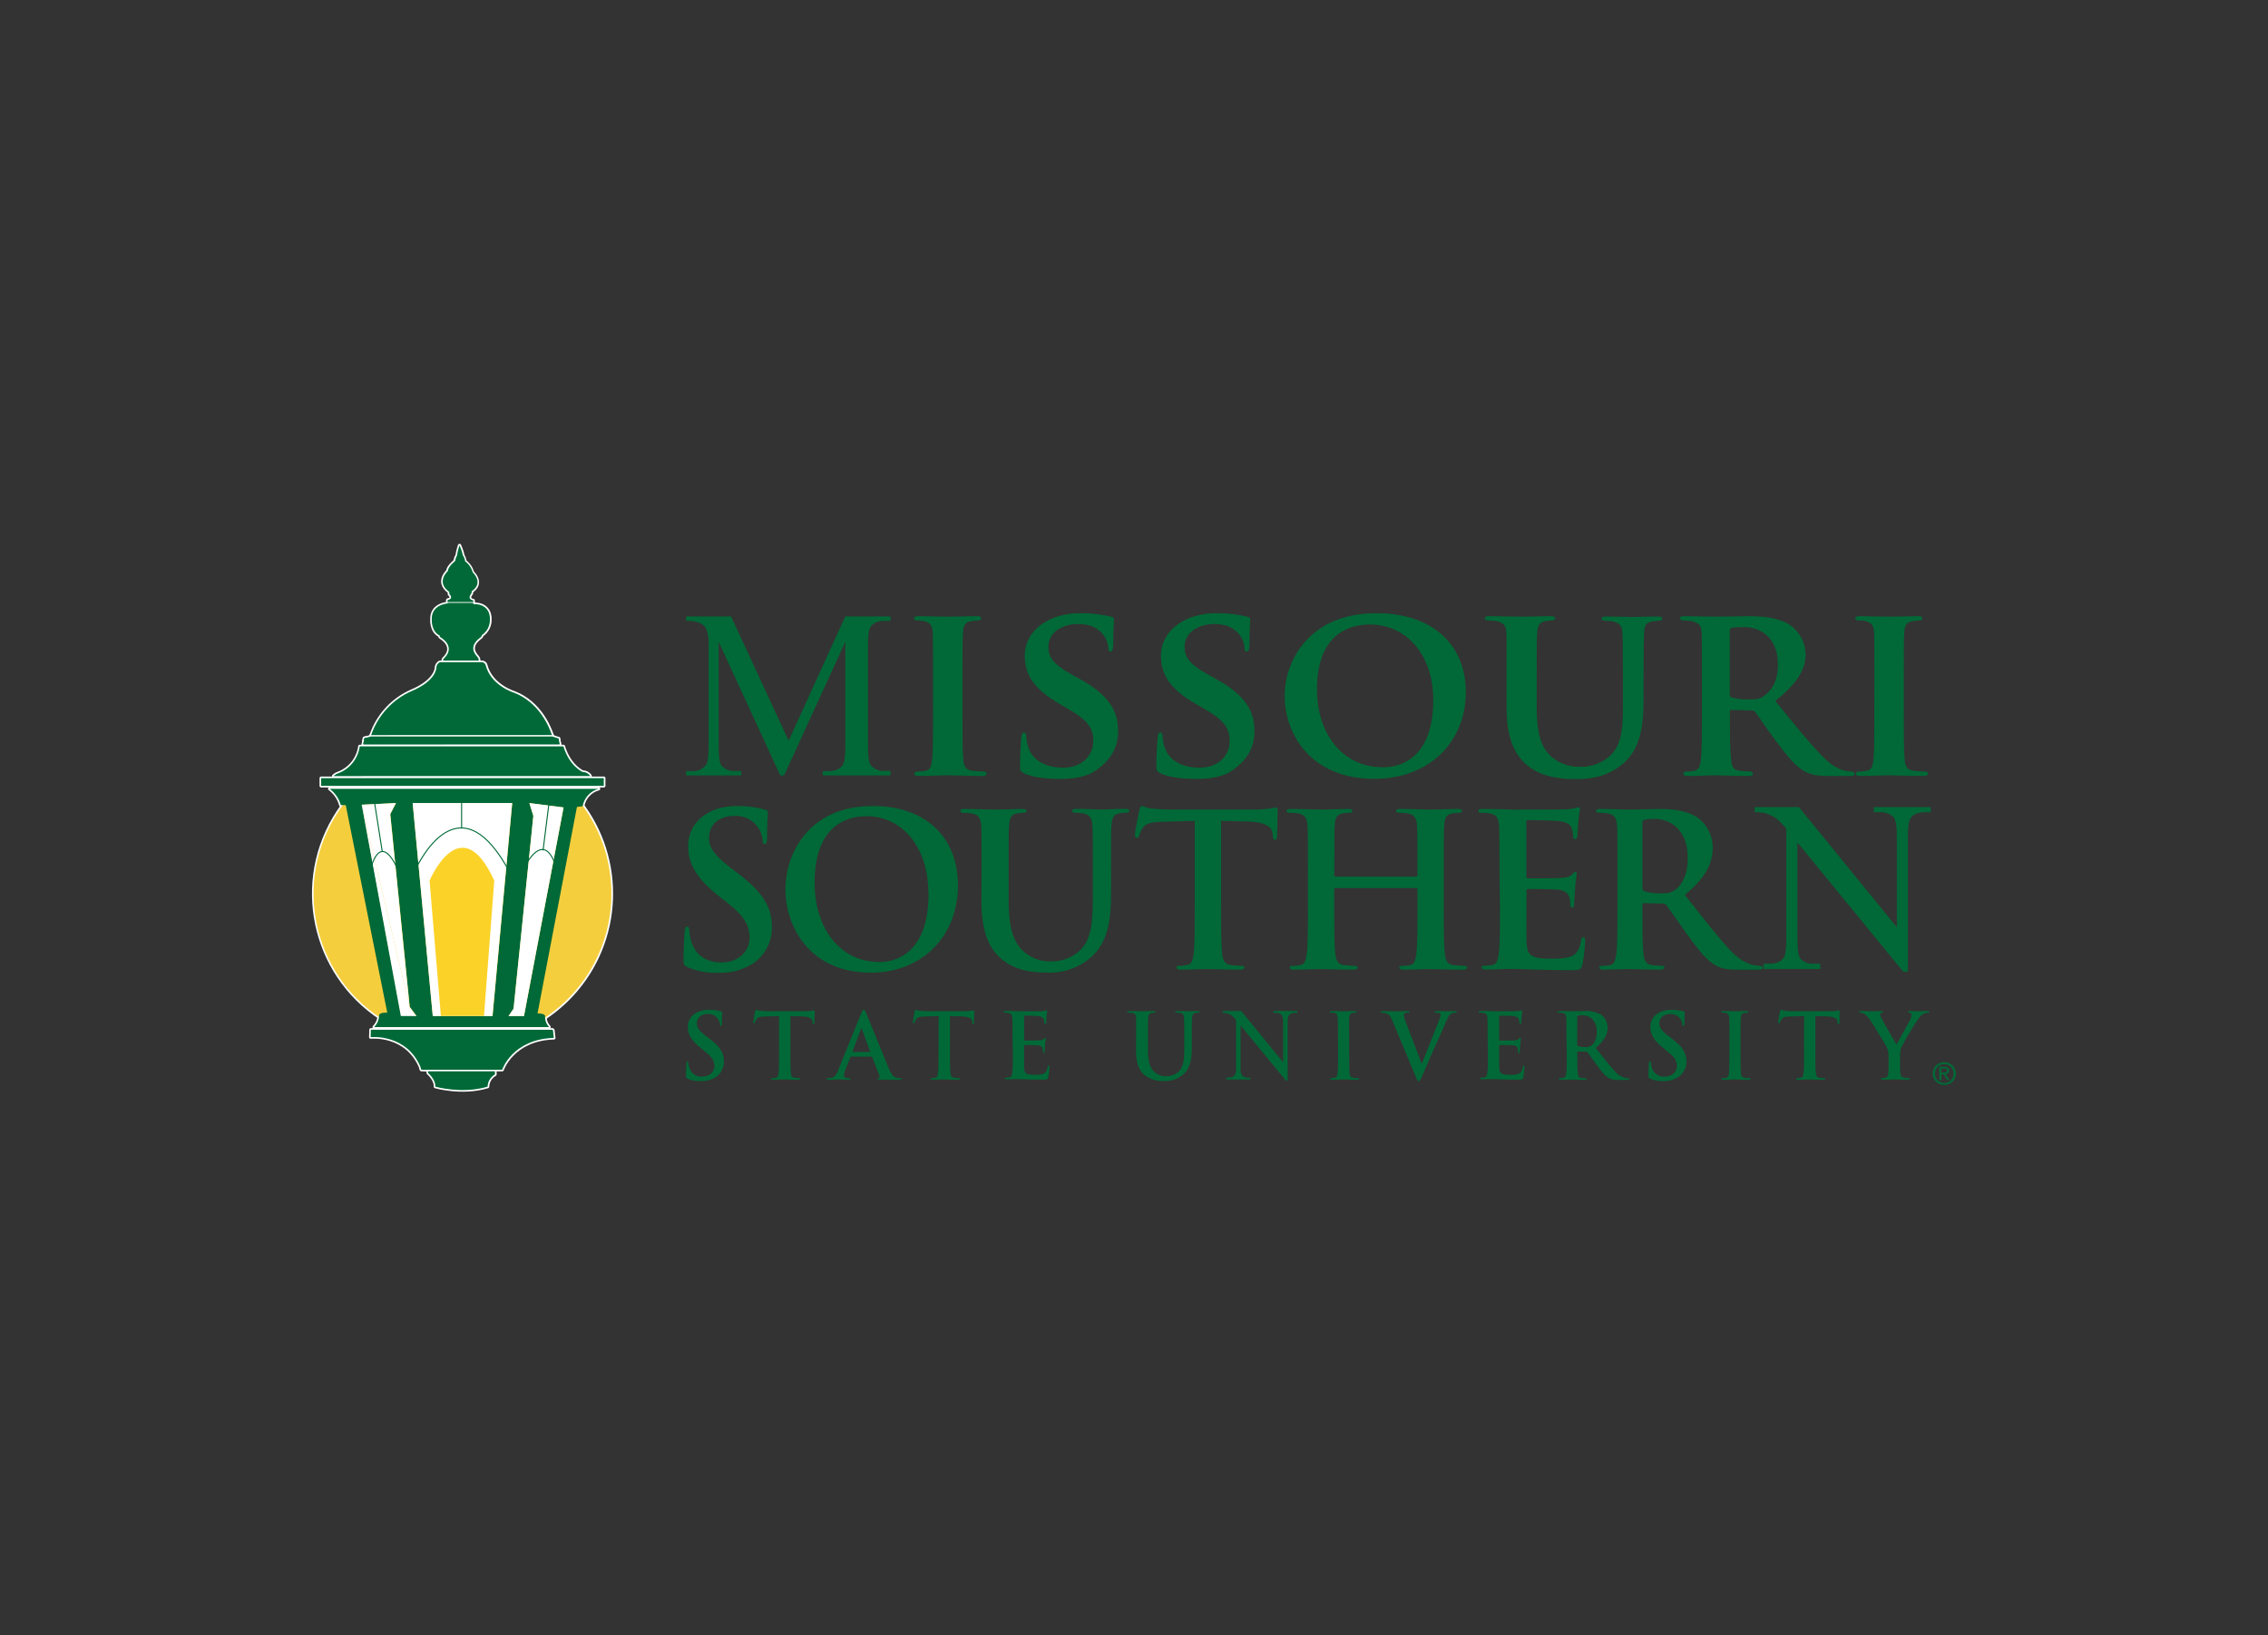 <?xml version="1.0" encoding="utf-8"?>
<!-- Generator: Adobe Illustrator 26.5.0, SVG Export Plug-In . SVG Version: 6.00 Build 0)  -->
<svg version="1.0" id="Layer_1" xmlns="http://www.w3.org/2000/svg" xmlns:xlink="http://www.w3.org/1999/xlink" x="0px" y="0px"
	 viewBox="0 0 663.25 478.2" style="enable-background:new 0 0 663.25 478.2;" xml:space="preserve">
<rect x="0" y="0" width="663.25" height="478.2" fill="#333333" stroke="none"/>
<style type="text/css">
	.st0{clip-path:url(#SVGID_00000070835824556362995160000000053587992082802826_);}
	.st1{fill:#006937;}
	.st2{fill:none;stroke:#006937;stroke-width:0.22;stroke-miterlimit:10;}
	.st3{fill:#FFFFFF;}
	.st4{fill:none;stroke:#FFFFFF;stroke-width:0.95;stroke-linejoin:round;}
	.st5{fill-rule:evenodd;clip-rule:evenodd;fill:#006937;}
	.st6{fill:none;}
	.st7{fill:#F5CE3E;}
	.st8{fill:none;stroke:#006937;stroke-width:0.3;stroke-miterlimit:10;}
	.st9{fill:#FBD227;}
</style>
<g>
	<defs>
		<rect id="SVGID_1_" x="88.81" y="156.57" width="483.19" height="166.32"/>
	</defs>
	<clipPath id="SVGID_00000138565714477299497530000011357064401895382676_">
		<use xlink:href="#SVGID_1_"  style="overflow:visible;"/>
	</clipPath>
	<g style="clip-path:url(#SVGID_00000138565714477299497530000011357064401895382676_);">
		<path class="st1" d="M201.07,282.79c-1-0.44-1.18-0.75-1.18-2.11c0-3.42,0.25-7.15,0.32-8.15s0.24-1.61,0.73-1.61
			c0.49,0,0.62,0.55,0.62,1.05c0.06,1.07,0.24,2.14,0.55,3.17c1.36,4.6,5,6.28,8.84,6.28c5.55,0,8.26-3.79,8.26-7.08
			c0-3.05-0.92-5.91-6-9.95l-2.84-2.24c-6.8-5.34-9.14-9.7-9.14-14.73c0-6.84,5.68-11.75,14.26-11.75c2.77-0.04,5.54,0.32,8.21,1.06
			c0.56,0.12,0.87,0.31,0.87,0.74c0,0.81-0.25,2.61-0.25,7.46c0,1.37-0.18,1.86-0.68,1.86s-0.62-0.37-0.62-1.11
			c-0.11-1.5-0.67-2.93-1.6-4.11c-1.6-2.06-4.13-3.19-6.73-3c-4.57,0-7.35,2.67-7.35,6.4c0,2.86,1.42,5,6.54,8.95l1.74,1.31
			c7.46,5.66,10.12,9.94,10.12,15.85c0.08,4.37-2.12,8.47-5.8,10.82c-2.96,1.78-6.37,2.66-9.82,2.54c-3.08,0.12-6.15-0.43-9-1.61"/>
		<path class="st1" d="M229.7,260.04c0-10.64,7-24.37,25.5-24.37c15.37,0,24.94,9,24.94,23.25s-9.88,25.48-25.56,25.48
			C236.86,284.4,229.7,271.04,229.7,260.04 M271.5,261.22c0-13.93-8-22.57-18.09-22.57c-7.1,0-15.19,4-15.19,19.46
			c0,12.93,7.1,23.18,19,23.18c4.32,0,14.33-2.11,14.33-20.07"/>
		<path class="st1" d="M287.05,254.57c0-9.45,0-11.19-0.13-13.18s-0.61-3.11-2.65-3.54c-0.8-0.14-1.61-0.21-2.42-0.19
			c-0.67,0-1-0.12-1-0.56s0.43-0.56,1.36-0.56c3.27,0,7.16,0.19,9,0.19c1.48,0,5.37-0.19,7.59-0.19c0.93,0,1.36,0.12,1.36,0.56
			s-0.37,0.56-1,0.56c-0.6,0-1.2,0.07-1.79,0.19c-1.66,0.3-2.16,1.36-2.28,3.54c-0.13,2-0.13,3.73-0.13,13.18v8.7
			c0,9,1.8,12.8,4.82,15.29c2.17,1.77,4.92,2.68,7.72,2.55c3.17,0.04,6.22-1.18,8.5-3.38c3.39-3.41,3.58-9,3.58-15.41v-7.77
			c0-9.45,0-11.19-0.12-13.18s-0.62-3.11-2.66-3.54c-0.73-0.14-1.48-0.2-2.22-0.19c-0.68,0-1.05-0.12-1.05-0.56s0.43-0.56,1.29-0.56
			c3.15,0,7,0.19,7.1,0.19c0.75,0,4.63-0.19,7-0.19c0.87,0,1.3,0.12,1.3,0.56s-0.37,0.56-1.11,0.56c-0.6,0-1.2,0.07-1.79,0.19
			c-1.66,0.3-2.16,1.36-2.29,3.54c-0.12,2-0.12,3.73-0.12,13.18v6.65c0,6.89-0.68,14.23-5.86,18.71c-3.55,3.08-8.15,4.68-12.85,4.47
			c-3.27,0-9.2-0.19-13.7-4.29c-3.15-2.85-5.49-7.46-5.49-16.47L287.05,254.57z"/>
		<path class="st1" d="M349.4,240.02l-9.2,0.25c-3.58,0.12-5.06,0.43-6,1.8c-0.47,0.66-0.83,1.4-1.06,2.18
			c-0.12,0.5-0.3,0.74-0.68,0.74s-0.55-0.31-0.55-1c0-1,1.18-6.65,1.3-7.15c0.18-0.81,0.37-1.18,0.74-1.18
			c0.86,0.33,1.74,0.58,2.65,0.75c1.79,0.18,4.14,0.3,6.18,0.3h24.44c1.43,0,2.85-0.1,4.26-0.3c0.55-0.14,1.11-0.24,1.67-0.31
			c0.43,0,0.5,0.37,0.5,1.3c0,1.3-0.19,5.59-0.19,7.21c-0.06,0.62-0.19,1-0.56,1s-0.61-0.32-0.68-1.25l-0.05-0.68
			c-0.13-1.62-1.8-3.36-7.29-3.48l-7.78-0.19v25.48c0,5.72,0,10.64,0.3,13.31c0.19,1.74,0.57,3.11,2.42,3.36
			c1.04,0.15,2.09,0.23,3.14,0.24c0.68,0,1,0.19,1,0.5s-0.49,0.63-1.17,0.63c-4.08,0-8-0.19-9.69-0.19c-1.43,0-5.32,0.19-7.79,0.19
			c-0.8,0-1.23-0.19-1.23-0.63s0.25-0.5,1-0.5c0.75,0.01,1.49-0.08,2.22-0.24c1.23-0.25,1.61-1.62,1.79-3.42
			c0.31-2.61,0.31-7.53,0.31-13.25L349.4,240.02z"/>
		<path class="st1" d="M414.13,256.31c0.22,0,0.39-0.18,0.38-0.4c0-0.01,0-0.03,0-0.04v-1.3c0-9.45,0-11.19-0.13-13.19
			s-0.62-3.1-2.66-3.53c-0.79-0.14-1.6-0.21-2.4-0.19c-0.68,0-1.06-0.12-1.06-0.56s0.44-0.56,1.3-0.56c3.34,0,7.22,0.18,8.89,0.18
			c1.48,0,5.37-0.18,7.78-0.18c0.87,0,1.3,0.12,1.3,0.56s-0.37,0.56-1.11,0.56c-0.6,0.01-1.2,0.07-1.79,0.19
			c-1.67,0.3-2.17,1.36-2.29,3.53c-0.13,2-0.13,3.74-0.13,13.19v10.93c0,5.73,0,10.64,0.31,13.31c0.19,1.74,0.56,3.11,2.41,3.36
			c1.04,0.14,2.1,0.22,3.15,0.24c0.69,0,1,0.19,1,0.5s-0.49,0.63-1.23,0.63c-4,0-7.91-0.19-9.63-0.19c-1.43,0-5.31,0.19-7.72,0.19
			c-0.87,0-1.3-0.19-1.3-0.63s0.25-0.5,1-0.5c0.75,0,1.5-0.08,2.23-0.24c1.23-0.25,1.54-1.62,1.78-3.42
			c0.32-2.61,0.32-7.52,0.32-13.25v-5.46c0.01-0.2-0.16-0.37-0.36-0.38c-0.01,0-0.01,0-0.02,0h-23.6c-0.19,0-0.37,0.07-0.37,0.38
			v5.46c0,5.73,0,10.64,0.31,13.31c0.18,1.74,0.55,3.11,2.4,3.36c1.04,0.14,2.1,0.22,3.15,0.24c0.68,0,1,0.19,1,0.5
			s-0.49,0.63-1.24,0.63c-4,0-7.9-0.19-9.63-0.19c-1.42,0-5.3,0.19-7.78,0.19c-0.8,0-1.23-0.19-1.23-0.63s0.25-0.5,1-0.5
			c0.75,0,1.49-0.08,2.22-0.24c1.23-0.25,1.54-1.62,1.79-3.42c0.31-2.61,0.31-7.52,0.31-13.25v-10.93c0-9.45,0-11.19-0.12-13.19
			s-0.62-3.1-2.66-3.53c-0.79-0.14-1.6-0.21-2.41-0.19c-0.68,0-1.05-0.12-1.05-0.56s0.43-0.56,1.3-0.56c3.34,0,7.22,0.18,8.89,0.18
			c1.48,0,5.37-0.18,7.78-0.18c0.87,0,1.3,0.12,1.3,0.56s-0.37,0.56-1.11,0.56c-0.6,0.01-1.21,0.07-1.8,0.19
			c-1.66,0.3-2.16,1.36-2.28,3.53c-0.12,2-0.12,3.74-0.12,13.19v1.3c0,0.31,0.18,0.44,0.37,0.44H414.13z"/>
		<path class="st1" d="M438.51,254.57c0-9.45,0-11.19-0.13-13.18s-0.61-3.11-2.65-3.54c-0.8-0.14-1.6-0.21-2.41-0.19
			c-0.68,0-1-0.12-1-0.56s0.43-0.56,1.35-0.56c1.67,0,3.46,0.06,5,0.06s3,0.13,3.89,0.13c2,0,14.26,0,15.43-0.07
			c0.89-0.07,1.78-0.19,2.66-0.37c0.33-0.11,0.66-0.19,1-0.25c0.31,0,0.38,0.25,0.38,0.56c-0.23,1.32-0.4,2.66-0.5,4
			c-0.06,0.63-0.18,3.36-0.3,4.11c-0.07,0.31-0.19,0.68-0.62,0.68s-0.56-0.31-0.56-0.87c0.01-0.76-0.12-1.52-0.37-2.24
			c-0.43-1.12-1.05-1.86-4.14-2.24c-1.05-0.12-7.53-0.25-8.76-0.25c-0.31,0-0.43,0.19-0.43,0.63v15.72c0,0.44,0.06,0.68,0.43,0.68
			c1.36,0,8.46,0,9.88-0.12s2.41-0.31,3-0.93s0.68-0.81,1-0.81s0.43,0.13,0.43,0.5s-0.25,1.36-0.5,4.54
			c-0.05,1.24-0.24,3.73-0.24,4.16s0,1.18-0.56,1.18c-0.27,0.04-0.51-0.15-0.55-0.42c-0.01-0.05-0.01-0.09,0-0.14
			c-0.03-0.75-0.11-1.5-0.24-2.24c-0.32-1.24-1.18-2.17-3.47-2.42c-1.17-0.12-7.28-0.19-8.76-0.19c-0.31,0-0.37,0.25-0.37,0.63v4.91
			c0,2.11-0.07,7.83,0,9.63c0.12,4.29,1.1,5.23,7.41,5.23c1.6,0,4.19,0,5.8-0.75s2.34-2.06,2.77-4.6c0.13-0.68,0.26-0.93,0.69-0.93
			s0.49,0.49,0.49,1.11c-0.1,2.32-0.37,4.62-0.8,6.9c-0.44,1.62-1,1.62-3.34,1.62c-4.63,0-8-0.12-10.68-0.19s-4.57-0.18-6.42-0.18
			c-0.68,0-2,0-3.52,0.06s-3,0.12-4.26,0.12c-0.8,0-1.23-0.18-1.23-0.62s0.24-0.5,1-0.5c0.75,0,1.49-0.08,2.22-0.24
			c1.23-0.25,1.54-1.62,1.79-3.42c0.31-2.61,0.31-7.53,0.31-13.24L438.51,254.57z"/>
		<path class="st1" d="M473.01,254.57c0-9.45,0-11.19-0.12-13.18s-0.62-3.11-2.66-3.54c-0.79-0.14-1.6-0.21-2.4-0.19
			c-0.68,0-1.05-0.12-1.05-0.56s0.43-0.56,1.35-0.56c3.28,0,7.17,0.19,8.46,0.19c2.1,0,6.79-0.19,8.7-0.19c3.89,0,8,0.37,11.37,2.67
			c2.64,2.04,4.19,5.18,4.2,8.52c0,4.6-1.92,8.83-8.15,13.93c5.49,6.95,9.75,12.48,13.4,16.34c3.45,3.61,6,4,6.91,4.23
			c0.57,0.11,1.14,0.17,1.72,0.18c0.5,0,0.75,0.19,0.75,0.5c0,0.5-0.44,0.62-1.18,0.62h-5.86c-3.46,0-5-0.31-6.61-1.18
			c-2.65-1.42-5-4.35-8.46-9.14c-2.46-3.41-5.31-7.64-6.11-8.57c-0.27-0.32-0.68-0.49-1.1-0.44l-5.38-0.12
			c-0.31,0-0.49,0.12-0.49,0.5v0.86c0,5.78,0,10.7,0.3,13.31c0.19,1.8,0.56,3.17,2.41,3.42c1,0.13,2,0.21,3,0.24
			c0.49,0,0.74,0.19,0.74,0.5s-0.43,0.62-1.23,0.62c-3.59,0-8.15-0.18-9.08-0.18c-1.17,0-5.06,0.18-7.53,0.18
			c-0.81,0-1.23-0.18-1.23-0.62s0.24-0.5,1-0.5c0.75,0,1.49-0.08,2.22-0.24c1.24-0.25,1.55-1.62,1.8-3.42
			c0.3-2.61,0.3-7.53,0.3-13.25L473.01,254.57z M480.3,259.48c0,0.68,0.12,0.93,0.55,1.12c1.53,0.43,3.11,0.64,4.7,0.62
			c2.47,0,3.27-0.25,4.38-1.06c1.85-1.37,3.64-4.23,3.64-9.33c0-8.82-5.81-11.37-9.44-11.37c-1.1-0.05-2.2,0.03-3.28,0.25
			c-0.43,0.12-0.55,0.37-0.55,0.87L480.3,259.48z"/>
		<path class="st1" d="M201.1,315.4c-0.43-0.18-0.51-0.32-0.51-0.91c0-1.46,0.11-3.05,0.14-3.48s0.1-0.69,0.32-0.69
			s0.26,0.24,0.26,0.45c0.02,0.46,0.11,0.92,0.24,1.36c0.46,1.69,2.06,2.81,3.8,2.68c2.4,0,3.57-1.62,3.57-3s-0.4-2.52-2.61-4.25
			l-1.22-1c-2.93-2.28-3.94-4.15-3.94-6.3c0-2.93,2.45-5,6.15-5c1.19-0.01,2.38,0.14,3.53,0.45c0.24,0.06,0.38,0.14,0.38,0.33
			s-0.11,1.11-0.11,3.19c0,0.58-0.08,0.79-0.29,0.79s-0.27-0.16-0.27-0.47c-0.05-0.64-0.29-1.26-0.69-1.76
			c-0.69-0.89-1.78-1.38-2.9-1.3c-2,0-3.17,1.14-3.17,2.74c0,1.22,0.62,2.15,2.82,3.82l0.75,0.56c3.21,2.42,4.36,4.26,4.36,6.78
			c0.03,1.87-0.92,3.63-2.5,4.63c-1.28,0.76-2.74,1.14-4.23,1.09c-1.33,0.05-2.65-0.18-3.88-0.69"/>
		<path class="st1" d="M227.83,297.11l-4,0.1c-1.55,0-2.18,0.19-2.58,0.77c-0.2,0.28-0.36,0.6-0.46,0.93
			c-0.05,0.21-0.13,0.32-0.29,0.32s-0.23-0.13-0.23-0.42s0.5-2.85,0.55-3.06s0.16-0.51,0.32-0.51c0.37,0.14,0.75,0.25,1.14,0.32
			c0.78,0.08,1.79,0.13,2.66,0.13h10.54c0.61,0,1.22-0.04,1.83-0.13c0.24-0.06,0.48-0.1,0.72-0.13c0.18,0,0.21,0.16,0.21,0.56
			c0,0.56-0.08,2.39-0.08,3.08c0,0.27-0.08,0.43-0.24,0.43s-0.27-0.13-0.29-0.53v-0.3c-0.05-0.69-0.77-1.43-3.14-1.49l-3.35-0.07
			v10.9c0,2.44,0,4.54,0.13,5.69c0.09,0.74,0.25,1.33,1,1.43c0.45,0.07,0.9,0.1,1.36,0.11c0.29,0,0.43,0.08,0.43,0.21
			s-0.22,0.27-0.51,0.27c-1.76,0-3.43-0.08-4.18-0.08s-2.28,0.08-3.35,0.08c-0.34,0-0.53-0.08-0.53-0.27s0.11-0.21,0.43-0.21
			c0.34,0.01,0.67-0.03,1-0.11c0.54-0.1,0.7-0.69,0.78-1.46c0.13-1.12,0.13-3.22,0.13-5.66L227.83,297.11z"/>
		<path class="st1" d="M248.89,308.94c-0.13,0-0.18,0.05-0.23,0.21l-1.44,3.65c-0.22,0.51-0.36,1.05-0.4,1.61
			c0,0.48,0.24,0.83,1.06,0.83h0.4c0.32,0,0.4,0.05,0.4,0.21s-0.16,0.27-0.45,0.27c-0.85,0-2-0.08-2.82-0.08
			c-0.29,0-1.75,0.08-3.13,0.08c-0.35,0-0.51-0.05-0.51-0.27s0.11-0.21,0.32-0.21c0.27,0,0.55-0.02,0.82-0.05
			c1.23-0.16,1.73-1.07,2.26-2.39l6.67-16.49c0.33-0.77,0.48-1.07,0.75-1.07s0.4,0.24,0.66,0.85c0.64,1.47,4.9,12.1,6.6,16.15
			c1,2.39,1.78,2.76,2.34,2.89c0.37,0.08,0.74,0.11,1.12,0.11c0.21,0,0.34,0,0.34,0.21s-0.25,0.28-1.25,0.28s-2.9,0-5-0.05
			c-0.48,0-0.79,0-0.79-0.22s0.1-0.21,0.37-0.23c0.23-0.09,0.34-0.34,0.25-0.57c-0.01-0.02-0.01-0.04-0.02-0.05l-2.12-5.48
			c-0.03-0.12-0.15-0.19-0.27-0.18L248.89,308.94z M254.32,307.61c0.13,0,0.16-0.08,0.13-0.16l-2.39-6.54
			c0-0.11-0.06-0.24-0.13-0.24s-0.14,0.13-0.17,0.24l-2.44,6.51c0,0.11,0,0.19,0.1,0.19H254.32z"/>
		<path class="st1" d="M274.51,297.11l-4,0.1c-1.55,0-2.19,0.19-2.58,0.77c-0.2,0.28-0.36,0.6-0.46,0.93
			c-0.05,0.21-0.13,0.32-0.29,0.32s-0.24-0.13-0.24-0.42s0.51-2.85,0.56-3.06c0.05-0.21,0.16-0.51,0.32-0.51
			c0.37,0.14,0.75,0.25,1.14,0.32c0.78,0.08,1.79,0.13,2.66,0.13h10.53c0.62,0,1.23-0.04,1.84-0.13c0.23-0.06,0.47-0.1,0.71-0.13
			c0.19,0,0.22,0.16,0.22,0.56c0,0.56-0.08,2.39-0.08,3.08c0,0.27-0.08,0.43-0.24,0.43c-0.16,0-0.27-0.13-0.29-0.53v-0.3
			c0-0.69-0.77-1.43-3.14-1.49l-3.35-0.07v10.9c0,2.44,0,4.54,0.13,5.69c0.09,0.74,0.24,1.33,1,1.43c0.45,0.07,0.9,0.1,1.36,0.11
			c0.29,0,0.42,0.08,0.42,0.21s-0.21,0.27-0.5,0.27c-1.76,0-3.43-0.08-4.18-0.08s-2.29,0.08-3.35,0.08c-0.34,0-0.53-0.08-0.53-0.27
			s0.11-0.21,0.43-0.21c0.32,0,0.64-0.03,0.95-0.11c0.54-0.1,0.69-0.69,0.77-1.46c0.14-1.12,0.14-3.22,0.14-5.66L274.51,297.11z"/>
		<path class="st1" d="M296.11,303.33c0-4.05,0-4.79-0.06-5.64s-0.26-1.33-1.14-1.52c-0.33-0.05-0.67-0.08-1-0.07
			c-0.29,0-0.45-0.06-0.45-0.25s0.19-0.23,0.59-0.23h2.15c0.69,0,1.3,0.06,1.67,0.06c0.85,0,6.15,0,6.65,0
			c0.38-0.03,0.76-0.09,1.14-0.16c0.14-0.05,0.28-0.09,0.43-0.11c0.13,0,0.16,0.11,0.16,0.24c-0.1,0.57-0.17,1.15-0.21,1.73
			c0,0.27-0.08,1.44-0.14,1.76c0,0.13-0.08,0.29-0.26,0.29s-0.24-0.14-0.24-0.37c0-0.34-0.05-0.68-0.16-1
			c-0.19-0.48-0.45-0.8-1.78-1c-0.45,0-3.25-0.1-3.78-0.1c-0.13,0-0.18,0.08-0.18,0.26v6.73c0,0.18,0,0.29,0.18,0.29
			c0.59,0,3.64,0,4.26-0.05c0.46,0.02,0.91-0.12,1.27-0.4c0.19-0.22,0.3-0.34,0.43-0.34c0.13,0,0.18,0,0.18,0.21
			s-0.1,0.58-0.21,1.94c0,0.53-0.1,1.59-0.1,1.78s0,0.51-0.24,0.51c-0.24,0-0.24-0.11-0.24-0.25c-0.01-0.34-0.05-0.67-0.11-1
			c-0.13-0.54-0.5-0.93-1.49-1c-0.5-0.05-3.14-0.08-3.78-0.08c-0.13,0-0.15,0.11-0.15,0.27v2.1c0,0.9,0,3.35,0,4.12
			c0.05,1.83,0.48,2.23,3.18,2.23c0.85,0.05,1.69-0.06,2.5-0.32c0.7-0.31,1-0.87,1.2-2c0.06-0.29,0.11-0.39,0.29-0.39
			s0.22,0.21,0.22,0.48c-0.05,0.99-0.17,1.98-0.35,2.95c-0.18,0.69-0.43,0.69-1.44,0.69c-2,0-3.45-0.05-4.59-0.08s-2-0.08-2.77-0.08
			c-0.29,0-0.88,0-1.52,0s-1.3,0.05-1.83,0.05c-0.34,0-0.53-0.08-0.53-0.27s0.1-0.21,0.42-0.21c0.34,0.01,0.67-0.03,1-0.11
			c0.53-0.1,0.67-0.69,0.77-1.46c0.14-1.12,0.14-3.22,0.14-5.66L296.11,303.33z"/>
		<path class="st1" d="M332.25,303.33c0-4.05,0-4.79,0-5.64s-0.27-1.33-1.15-1.52c-0.33-0.05-0.67-0.08-1-0.07
			c-0.29,0-0.46-0.06-0.46-0.25s0.19-0.23,0.59-0.23c1.41,0,3.09,0.08,3.88,0.08c0.79,0,2.31-0.08,3.27-0.08
			c0.4,0,0.59,0.05,0.59,0.23s-0.16,0.25-0.43,0.25c-0.26,0-0.52,0.02-0.77,0.07c-0.72,0.14-0.93,0.59-1,1.52s-0.06,1.59-0.06,5.64
			v3.72c0,3.86,0.77,5.48,2.08,6.54c0.94,0.76,2.12,1.14,3.32,1.09c1.36,0.02,2.68-0.49,3.67-1.43c1.46-1.47,1.54-3.86,1.54-6.6
			v-3.32c0-4.05,0-4.79-0.05-5.64s-0.26-1.33-1.14-1.52c-0.33-0.05-0.67-0.08-1-0.07c-0.29,0-0.45-0.06-0.45-0.25
			s0.18-0.23,0.55-0.23c1.36,0,3,0.08,3.06,0.08c0.32,0,2-0.08,3-0.08c0.37,0,0.55,0.05,0.55,0.23s-0.16,0.25-0.47,0.25
			c-0.26,0-0.52,0.02-0.78,0.07c-0.71,0.14-0.93,0.59-1,1.52s-0.05,1.59-0.05,5.64v2.84c0,2.95-0.3,6.09-2.53,8
			c-1.53,1.32-3.51,2-5.53,1.91c-2.13,0.15-4.23-0.51-5.9-1.83c-1.36-1.23-2.37-3.2-2.37-7L332.25,303.33z"/>
		<path class="st1" d="M357.55,295.61h5.43l12.25,15v-11.53c0.1-0.79-0.05-1.59-0.41-2.3c-0.46-0.45-1.09-0.68-1.73-0.62h-0.69
			v-0.55h7v0.55h-0.71c-0.69-0.08-1.37,0.21-1.8,0.76c-0.28,0.68-0.39,1.42-0.32,2.16v16.88h-0.53l-13.25-16.13v12.34
			c-0.1,0.79,0.04,1.59,0.4,2.3c0.46,0.44,1.09,0.67,1.73,0.62h0.71v0.55h-7v-0.55h0.7c0.7,0.07,1.38-0.22,1.82-0.77
			c0.28-0.68,0.39-1.42,0.32-2.15v-13.93c-0.39-0.49-0.84-0.95-1.32-1.35c-0.41-0.26-0.85-0.46-1.32-0.6
			c-0.43-0.1-0.86-0.15-1.3-0.13L357.55,295.61z"/>
		<path class="st1" d="M391.26,303.33c0-4.05,0-4.79-0.05-5.64s-0.32-1.36-0.9-1.49c-0.33-0.08-0.66-0.11-1-0.1
			c-0.27,0-0.43-0.06-0.43-0.27s0.21-0.21,0.64-0.21c1,0,2.69,0.08,3.46,0.08s2.23-0.08,3.24-0.08c0.35,0,0.56,0.05,0.56,0.21
			s-0.16,0.27-0.43,0.27c-0.26,0-0.53,0.02-0.79,0.07c-0.72,0.14-0.93,0.59-1,1.52s0,1.59,0,5.64v4.68c0,2.58,0,4.68,0.11,5.82
			c0.08,0.72,0.26,1.2,1.06,1.3c0.45,0.07,0.9,0.1,1.35,0.11c0.3,0,0.43,0.08,0.43,0.21s-0.21,0.27-0.51,0.27
			c-1.75,0-3.43-0.08-4.14-0.08s-2.29,0.08-3.36,0.08c-0.34,0-0.53-0.08-0.53-0.27s0.11-0.21,0.43-0.21c0.34,0.01,0.67-0.03,1-0.11
			c0.53-0.1,0.69-0.56,0.77-1.32c0.13-1.12,0.13-3.22,0.13-5.8L391.26,303.33z"/>
		<path class="st1" d="M407.09,298.22c-0.61-1.46-1.06-1.75-2-2c-0.33-0.08-0.66-0.12-1-0.11c-0.24,0-0.32-0.08-0.32-0.23
			s0.3-0.24,0.69-0.24c1.41,0,2.93,0.07,3.86,0.07c0.67,0,1.94-0.07,3.27-0.07c0.32,0,0.61,0.05,0.61,0.24s-0.16,0.23-0.4,0.23
			c-0.34-0.03-0.69,0.04-1,0.19c-0.18,0.13-0.28,0.34-0.27,0.56c0.11,0.71,0.32,1.4,0.61,2.05l4.57,12.07h0.11
			c1.14-2.93,4.6-11.49,5.24-13.24c0.13-0.32,0.21-0.66,0.24-1c0.01-0.23-0.14-0.43-0.35-0.5c-0.34-0.1-0.7-0.15-1.06-0.14
			c-0.24,0-0.45,0-0.45-0.21s0.24-0.26,0.74-0.26c1.33,0,2.45,0.07,2.79,0.07s1.71-0.07,2.5-0.07c0.35,0,0.56,0.05,0.56,0.24
			s-0.16,0.23-0.42,0.23c-0.46-0.03-0.92,0.09-1.31,0.33c-0.34,0.23-0.74,0.68-1.46,2.39c-1,2.5-1.76,3.93-3.19,7.2
			c-1.7,3.88-3,6.78-3.54,8.11c-0.69,1.55-0.85,2-1.22,2s-0.5-0.37-1-1.62L407.09,298.22z"/>
		<path class="st1" d="M435.04,303.33c0-4.05,0-4.79-0.05-5.64s-0.26-1.33-1.14-1.52c-0.33-0.05-0.67-0.07-1-0.07
			c-0.29,0-0.45-0.06-0.45-0.25s0.18-0.23,0.58-0.23h2.16c0.69,0,1.3,0.06,1.67,0.06c0.85,0,6.14,0,6.65,0
			c0.38-0.03,0.76-0.09,1.14-0.16c0.14-0.05,0.28-0.09,0.43-0.11c0.13,0,0.16,0.11,0.16,0.24s-0.13,0.51-0.22,1.73
			c0,0.27-0.08,1.44-0.13,1.76c0,0.13-0.08,0.29-0.26,0.29s-0.24-0.14-0.24-0.37c0-0.34-0.05-0.68-0.16-1
			c-0.19-0.48-0.45-0.8-1.79-1c-0.45,0-3.24-0.1-3.77-0.1c-0.13,0-0.19,0.08-0.19,0.26v6.73c0,0.18,0,0.29,0.19,0.29
			c0.59,0,3.64,0,4.25-0.05c0.46,0.02,0.91-0.12,1.28-0.4c0.19-0.22,0.29-0.34,0.43-0.34s0.18,0,0.18,0.21s-0.1,0.58-0.21,1.94
			c0,0.53-0.11,1.59-0.11,1.78s0,0.51-0.24,0.51c-0.12,0.01-0.23-0.08-0.24-0.2c0-0.02,0-0.04,0-0.05c0-0.34-0.04-0.67-0.1-1
			c-0.13-0.54-0.51-0.93-1.49-1c-0.51-0.05-3.14-0.08-3.78-0.08c-0.13,0-0.16,0.11-0.16,0.27v2.1c0,0.9,0,3.35,0,4.12
			c0.06,1.83,0.48,2.23,3.19,2.23c0.85,0.05,1.7-0.06,2.51-0.32c0.68-0.31,1-0.87,1.19-2c0.05-0.29,0.11-0.39,0.29-0.39
			s0.21,0.21,0.21,0.48c-0.05,0.99-0.16,1.98-0.34,2.95c-0.19,0.69-0.42,0.69-1.44,0.69c-2,0-3.45-0.05-4.6-0.08s-2-0.08-2.76-0.08
			c-0.3,0-0.88,0-1.52,0s-1.3,0.05-1.83,0.05c-0.35,0-0.53-0.08-0.53-0.27s0.1-0.21,0.42-0.21c0.34,0.01,0.67-0.03,1-0.11
			c0.53-0.1,0.67-0.69,0.77-1.46c0.13-1.12,0.13-3.22,0.13-5.66L435.04,303.33z"/>
		<path class="st1" d="M458.1,303.33c0-4,0-4.79-0.05-5.64s-0.27-1.33-1.14-1.51c-0.33-0.06-0.66-0.09-1-0.09
			c-0.29,0-0.45-0.05-0.45-0.24s0.18-0.23,0.58-0.23c1.41,0,3.09,0.08,3.64,0.08c0.91,0,2.93-0.08,3.75-0.08
			c1.71-0.12,3.42,0.28,4.9,1.14c1.13,0.87,1.79,2.21,1.8,3.64c0,2-0.82,3.78-3.51,6c2.37,3,4.21,5.34,5.78,7
			c0.76,0.93,1.82,1.57,3,1.81c0.25,0.05,0.5,0.07,0.75,0.08c0.21,0,0.32,0.08,0.32,0.21s-0.19,0.27-0.51,0.27h-2.56
			c-0.98,0.09-1.96-0.09-2.85-0.51c-1.14-0.61-2.15-1.86-3.64-3.91c-1.07-1.46-2.29-3.27-2.64-3.66c-0.12-0.14-0.29-0.21-0.47-0.19
			l-2.32-0.05c-0.13,0-0.21,0.05-0.21,0.21v0.37c0,2.47,0,4.58,0.13,5.69c0.08,0.77,0.24,1.36,1,1.46c0.43,0.06,0.86,0.1,1.3,0.11
			c0.22,0,0.32,0.08,0.32,0.21s-0.19,0.27-0.53,0.27c-1.54,0-3.51-0.08-3.91-0.08s-2.18,0.04-3.18,0.04c-0.35,0-0.54-0.08-0.54-0.27
			s0.11-0.21,0.43-0.21c0.34,0.01,0.67-0.03,1-0.11c0.53-0.1,0.66-0.69,0.77-1.46c0.13-1.11,0.13-3.22,0.13-5.66L458.1,303.33z
			 M461.24,305.43c0,0.29,0.05,0.4,0.24,0.48c0.65,0.18,1.32,0.27,2,0.26c0.67,0.11,1.36-0.05,1.92-0.44c0.79-0.58,1.57-1.81,1.57-4
			c0-3.78-2.5-4.87-4.07-4.87c-0.47-0.02-0.95,0.02-1.41,0.11c-0.19,0.06-0.24,0.16-0.24,0.37L461.24,305.43z"/>
		<path class="st1" d="M482.57,315.4c-0.42-0.18-0.5-0.32-0.5-0.91c0-1.46,0.1-3.05,0.13-3.48s0.11-0.69,0.32-0.69
			s0.27,0.24,0.27,0.45c0.02,0.46,0.1,0.92,0.23,1.36c0.47,1.69,2.06,2.81,3.81,2.68c2.39,0,3.56-1.62,3.56-3s-0.4-2.52-2.61-4.25
			l-1.22-1c-2.92-2.28-3.93-4.15-3.93-6.3c0-2.93,2.44-5,6.14-5c1.19-0.01,2.38,0.14,3.53,0.45c0.24,0.06,0.38,0.14,0.38,0.33
			s-0.11,1.11-0.11,3.19c0,0.58-0.08,0.79-0.29,0.79s-0.27-0.16-0.27-0.47c-0.05-0.64-0.29-1.26-0.69-1.76
			c-0.69-0.89-1.78-1.38-2.9-1.3c-2,0-3.16,1.14-3.16,2.74c0,1.22,0.61,2.15,2.82,3.82l0.74,0.56c3.22,2.42,4.36,4.26,4.36,6.78
			c0.04,1.87-0.91,3.63-2.5,4.63c-1.28,0.76-2.74,1.14-4.23,1.09c-1.33,0.05-2.65-0.19-3.88-0.69"/>
		<path class="st1" d="M505.76,303.33c0-4.05,0-4.79-0.05-5.64s-0.32-1.36-0.9-1.49c-0.33-0.08-0.66-0.11-1-0.1
			c-0.26,0-0.43-0.06-0.43-0.27s0.22-0.21,0.64-0.21c1,0,2.69,0.08,3.46,0.08s2.23-0.08,3.24-0.08c0.35,0,0.56,0.05,0.56,0.21
			s-0.16,0.27-0.42,0.27c-0.27,0-0.54,0.02-0.8,0.07c-0.72,0.14-0.93,0.59-1,1.52s-0.06,1.59-0.06,5.64v4.68
			c0,2.58,0,4.68,0.11,5.82c0.08,0.72,0.26,1.2,1.06,1.3c0.45,0.07,0.9,0.1,1.36,0.11c0.29,0,0.43,0.08,0.43,0.21
			s-0.22,0.27-0.51,0.27c-1.76,0-3.43-0.08-4.15-0.08s-2.29,0.08-3.35,0.08c-0.34,0-0.53-0.08-0.53-0.27s0.11-0.21,0.42-0.21
			c0.34,0.01,0.67-0.03,1-0.11c0.53-0.1,0.69-0.56,0.77-1.32c0.13-1.12,0.13-3.22,0.13-5.8L505.76,303.33z"/>
		<path class="st1" d="M527.58,297.11l-4,0.1c-1.55,0-2.19,0.19-2.58,0.77c-0.2,0.28-0.36,0.6-0.46,0.93
			c-0.05,0.21-0.13,0.32-0.29,0.32s-0.24-0.13-0.24-0.42s0.51-2.85,0.56-3.06s0.16-0.51,0.32-0.51c0.37,0.14,0.75,0.25,1.14,0.32
			c0.77,0.08,1.78,0.13,2.66,0.13h10.53c0.61,0,1.22-0.04,1.83-0.13c0.24-0.06,0.48-0.1,0.72-0.13c0.19,0,0.21,0.16,0.21,0.56
			c0,0.56-0.07,2.39-0.07,3.08c0,0.27-0.08,0.43-0.24,0.43c-0.16,0-0.27-0.13-0.29-0.53v-0.3c-0.06-0.69-0.77-1.43-3.14-1.49
			l-3.35-0.07v10.9c0,2.44,0,4.54,0.13,5.69c0.08,0.74,0.24,1.33,1,1.43c0.45,0.07,0.9,0.1,1.36,0.11c0.29,0,0.42,0.08,0.42,0.21
			s-0.21,0.27-0.5,0.27c-1.76,0-3.43-0.08-4.18-0.08s-2.29,0.08-3.35,0.08c-0.34,0-0.53-0.08-0.53-0.27s0.1-0.21,0.42-0.21
			c0.34,0.01,0.67-0.03,1-0.11c0.53-0.1,0.69-0.69,0.77-1.46c0.14-1.12,0.14-3.22,0.14-5.66L527.58,297.11z"/>
		<path class="st1" d="M552.28,308.83c0.04-0.97-0.17-1.93-0.6-2.79c-0.19-0.43-3.76-6.28-4.69-7.66c-0.47-0.77-1.09-1.43-1.83-1.94
			c-0.34-0.2-0.73-0.31-1.12-0.34c-0.21,0-0.4-0.06-0.4-0.25s0.19-0.23,0.51-0.23c0.48,0,2.47,0.08,3.35,0.08
			c0.56,0,1.65-0.08,2.84-0.08c0.27,0,0.4,0.08,0.4,0.23s-0.18,0.19-0.58,0.3c-0.23,0.05-0.39,0.25-0.38,0.48
			c0.05,0.32,0.16,0.62,0.32,0.9c0.38,0.8,4.1,7.21,4.53,7.95c0.26-0.64,3.61-6.49,4-7.31c0.22-0.43,0.35-0.9,0.38-1.38
			c0.02-0.34-0.23-0.63-0.56-0.67c-0.24-0.05-0.48-0.1-0.48-0.27s0.13-0.23,0.45-0.23c0.88,0,1.73,0.08,2.5,0.08
			c0.59,0,2.34-0.08,2.84-0.08c0.3,0,0.48,0.05,0.48,0.21s-0.21,0.27-0.5,0.27c-0.41,0.02-0.81,0.12-1.17,0.31
			c-0.58,0.31-1.07,0.76-1.44,1.3c-1.85,2.72-3.55,5.54-5.08,8.46c-0.31,0.85-0.45,1.76-0.39,2.66v2.18c0,0.43,0,1.54,0.07,2.66
			c0.06,0.77,0.3,1.36,1.09,1.46c0.44,0.07,0.88,0.1,1.33,0.11c0.3,0,0.43,0.08,0.43,0.21s-0.21,0.27-0.56,0.27
			c-1.67,0-3.35-0.08-4.07-0.08s-2.34,0.08-3.32,0.08c-0.37,0-0.59-0.05-0.59-0.27s0.14-0.21,0.43-0.21c0.31,0,0.63-0.04,0.93-0.11
			c0.53-0.1,0.77-0.69,0.83-1.46c0.07-1.12,0.07-2.23,0.07-2.66L552.28,308.83z"/>
		<path class="st1" d="M513.24,236.11h12.78l28.79,35.32v-27.16c0-2.89-0.33-4.69-1-5.42c-1.08-1.06-2.56-1.59-4.06-1.46h-1.64
			v-1.28h16.4v1.28h-1.67c-2,0-3.41,0.61-4.24,1.81c-0.51,0.74-0.76,2.43-0.76,5.07v39.7h-1.25l-31.05-37.93v29
			c0,2.9,0.31,4.7,0.94,5.42c1.08,1.05,2.56,1.58,4.06,1.46h1.67v1.29h-16.4v-1.29h1.64c2,0,3.42-0.6,4.27-1.81
			c0.51-0.74,0.76-2.43,0.76-5.07v-32.75c-0.91-1.16-1.94-2.22-3.08-3.16c-0.96-0.63-2.01-1.11-3.11-1.42
			c-1-0.25-2.02-0.36-3.05-0.32V236.11z"/>
		<path class="st2" d="M513.24,236.11h12.78l28.79,35.32v-27.16c0-2.89-0.33-4.69-1-5.42c-1.08-1.06-2.56-1.59-4.06-1.46h-1.64
			v-1.28h16.4v1.28h-1.67c-2,0-3.41,0.61-4.24,1.81c-0.51,0.74-0.76,2.43-0.76,5.07v39.7h-1.25l-31.05-37.93v29
			c0,2.9,0.31,4.7,0.94,5.42c1.08,1.05,2.56,1.58,4.06,1.46h1.67v1.29h-16.4v-1.29h1.64c2,0,3.42-0.6,4.27-1.81
			c0.51-0.74,0.76-2.43,0.76-5.07v-32.75c-0.91-1.16-1.94-2.22-3.08-3.16c-0.96-0.63-2.01-1.11-3.11-1.42
			c-1-0.25-2.02-0.36-3.05-0.32V236.11z"/>
		<path class="st1" d="M228.17,226.73l-18-39.06v31c0,2.85,0.31,4.63,0.93,5.34c1.06,1.04,2.52,1.57,4,1.44h1.65v1.28h-16.11v-1.26
			h1.64c1.61,0.16,3.18-0.51,4.18-1.78c0.5-0.73,0.75-2.4,0.75-5V188.3c0.09-1.52-0.14-3.03-0.69-4.45
			c-0.39-0.73-1.01-1.32-1.76-1.66c-1.31-0.53-2.71-0.76-4.12-0.67v-1.27h13.15l16.84,36.33l16.57-36.33h13.2v1.27h-1.61
			c-2,0-3.39,0.59-4.21,1.78c-0.5,0.73-0.75,2.4-0.75,5v30.34c0,2.85,0.33,4.63,1,5.34c1.06,1.04,2.52,1.57,4,1.44h1.57v1.31h-19.77
			v-1.26h1.64c2,0,3.38-0.6,4.18-1.78c0.5-0.73,0.75-2.4,0.75-5v-31l-17.9,39.04H228.17z"/>
		<path class="st1" d="M272.85,198.05c0-9.38,0-11.12-0.08-13.08c-0.14-2.11-0.79-2.83-2.17-3.27c-0.76-0.21-1.54-0.31-2.33-0.29
			c-0.65,0-1-0.15-1-0.73c0-0.36,0.51-0.51,1.53-0.51c2.4,0,6.76,0.15,8.58,0.15c1.59,0,5.73-0.15,8.21-0.15
			c0.8,0,1.31,0.15,1.31,0.51c0,0.58-0.37,0.73-1,0.73c-0.64,0-1.27,0.08-1.89,0.22c-1.75,0.29-2.26,1.16-2.4,3.34
			c-0.14,2-0.14,3.7-0.14,13.08v10.9c0,6,0,10.9,0.28,13.52c0.22,1.67,0.66,2.61,2.55,2.91c1.08,0.14,2.18,0.21,3.27,0.21
			c0.73,0,1,0.37,1,0.66s-0.5,0.65-1.23,0.65c-4.22,0-8.57-0.22-10.32-0.22c-1.45,0-5.81,0.22-8.35,0.22
			c-0.81,0-1.24-0.22-1.24-0.65s0.22-0.66,1-0.66c0.76,0.02,1.51-0.05,2.25-0.21c1.31-0.3,1.67-1.17,1.89-3
			c0.29-2.55,0.29-7.49,0.29-13.45L272.85,198.05z"/>
		<path class="st1" d="M299.52,226.1c-1-0.43-1.23-0.72-1.23-2.11c0-3.34,0.29-7.19,0.36-8.21s0.29-1.6,0.8-1.6s0.65,0.58,0.65,1
			c0.04,1.09,0.24,2.17,0.59,3.2c1.38,4.58,6.17,6.1,10.17,6.1c5.52,0,8.86-3.48,8.86-7.85c0-2.68-0.65-5.37-6.32-8.72l-3.71-2.18
			c-7.55-4.43-10-8.57-10-14c0-7.56,7.26-12.43,16.13-12.43c3.06-0.03,6.1,0.3,9.08,1c0.58,0.15,0.88,0.36,0.88,0.8
			c0,0.8-0.22,2.54-0.22,7.41c0,1.31-0.29,2-0.8,2s-0.66-0.36-0.66-1.08c-0.1-1.5-0.68-2.93-1.67-4.07c-0.94-1.17-3-2.91-7.12-2.91
			c-4.58,0-8.72,2.4-8.72,6.61c0,2.76,1,4.94,6.76,8.14l2.62,1.45c8.43,4.65,11,9.38,11,15c0,4.58-1.74,8.29-6.4,11.56
			c-3.05,2.18-7.26,2.54-10.68,2.54c-3.7,0-7.63-0.36-10.39-1.6"/>
		<path class="st1" d="M339.4,226.1c-1-0.43-1.24-0.72-1.24-2.11c0-3.34,0.29-7.19,0.36-8.21s0.3-1.6,0.81-1.6s0.65,0.58,0.65,1
			c0.04,1.09,0.23,2.17,0.58,3.2c1.38,4.58,6.18,6.1,10.17,6.1c5.53,0,8.87-3.48,8.87-7.85c0-2.68-0.65-5.37-6.32-8.72l-3.76-2.18
			c-7.56-4.43-10-8.57-10-14c0-7.56,7.27-12.43,16.14-12.43c3.06-0.03,6.1,0.31,9.08,1c0.58,0.15,0.87,0.36,0.87,0.8
			c0,0.8-0.22,2.54-0.22,7.41c0,1.31-0.29,2-0.8,2s-0.65-0.36-0.65-1.08c-0.1-1.5-0.69-2.93-1.67-4.07c-0.95-1.17-3-2.91-7.12-2.91
			c-4.58,0-8.73,2.4-8.73,6.61c0,2.76,1,4.94,6.77,8.14l2.61,1.45c8.43,4.65,11.05,9.38,11.05,15c0,4.58-1.75,8.29-6.4,11.56
			c-3,2.18-7.26,2.54-10.68,2.54c-3.71,0-7.63-0.36-10.39-1.6"/>
		<path class="st1" d="M375.68,203.5c0-10.54,7.42-24.2,26.82-24.2c16.13,0,26.16,8.94,26.16,23.11s-10.32,25.32-26.82,25.32
			c-18.6,0-26.16-13.22-26.16-24.2 M419.14,204.7c0-13.67-8.21-22.1-18.53-22.1c-7.13,0-15.48,3.78-15.48,19
			c0,12.72,7.27,22.75,19.33,22.75c4.51,0,14.68-2.11,14.68-19.69"/>
		<path class="st1" d="M440.58,198.05c0-9.38,0.07-11.12-0.07-13.08c-0.15-2.18-0.73-2.76-2.76-3.34c-0.81-0.16-1.64-0.24-2.47-0.22
			c-0.73,0-1.09-0.22-1.09-0.66s0.43-0.58,1.38-0.58c3.41,0,7.7,0.15,9.59,0.15c1.6,0,5.89-0.15,8.21-0.15
			c0.94,0,1.38,0.15,1.38,0.58s-0.36,0.66-1,0.66c-0.64,0-1.27,0.08-1.89,0.22c-1.67,0.29-2.17,1.16-2.32,3.34
			c-0.15,2-0.15,3.7-0.15,13.08v8.68c0,9,1.75,12.5,4.87,15c2.32,1.75,5.17,2.62,8.07,2.47c3.18,0.07,6.25-1.11,8.58-3.27
			c3.55-3.34,3.7-8.72,3.7-15v-7.78c0-9.38-0.07-11.12-0.15-13.08c-0.14-2.11-0.65-2.76-2.68-3.34c-0.77-0.16-1.55-0.23-2.33-0.22
			c-0.73,0-1.09-0.22-1.09-0.66s0.44-0.58,1.31-0.58c3.27,0,7.56,0.15,7.63,0.15c0.72,0,5-0.15,7.48-0.15
			c0.88,0,1.31,0.15,1.31,0.58s-0.36,0.66-1.09,0.66c-0.64,0-1.27,0.08-1.89,0.22c-1.74,0.29-2.18,1.16-2.32,3.34
			c-0.07,2-0.15,3.7-0.15,13.08v6.62c0,6.9-0.73,14.17-6.1,18.6c-4.51,3.78-9.38,4.43-13.52,4.43c-3.34,0-10-0.15-14.61-4.21
			c-3.26-2.84-5.81-7.42-5.81-16.35L440.58,198.05z"/>
		<path class="st1" d="M497.7,198.05c0-9.37,0-11.12-0.07-13.08c-0.14-2.11-0.73-2.76-2.76-3.34c-0.84-0.17-1.69-0.24-2.54-0.22
			c-0.66,0-1.09-0.22-1.09-0.65s0.51-0.58,1.45-0.58c3.34,0,7.41,0.14,8.72,0.14c2.18,0,8-0.14,10-0.14c4.07,0,8.71,0.36,12.13,2.61
			c2.75,1.97,4.42,5.12,4.5,8.5c0,4.58-2.61,8.65-8.86,13.67c5.67,7,10.17,12.57,14,16.42c3.56,3.56,5.81,3.85,6.83,4.07
			c0.5,0.11,1.01,0.16,1.52,0.14c0.4-0.03,0.75,0.26,0.8,0.66c0,0.5-0.43,0.65-1.23,0.65h-6.11c-3.56,0-5.3-0.36-7-1.23
			c-2.75-1.39-5.15-4.29-8.71-9.09c-2.55-3.34-5.24-7.48-6-8.43c-0.3-0.31-0.73-0.47-1.16-0.43l-5.74-0.15
			c-0.25-0.03-0.48,0.15-0.51,0.4c0,0.04,0,0.07,0,0.11v0.87c0,5.74,0.07,10.54,0.37,13.16c0.21,1.81,0.5,3,2.47,3.26
			c1.03,0.14,2.08,0.22,3.12,0.22c0.4-0.03,0.75,0.26,0.8,0.66c0,0.43-0.51,0.65-1.31,0.65c-3.7,0-9-0.22-9.95-0.22
			c-1.24,0-5.31,0.22-7.85,0.22c-0.8,0-1.24-0.22-1.24-0.65s0.22-0.66,1-0.66c0.76,0.02,1.51-0.05,2.25-0.22
			c1.31-0.28,1.67-1.45,1.89-3.26c0.29-2.62,0.29-7.49,0.29-13.16L497.7,198.05z M505.84,202.85c0,0.65,0.15,0.87,0.58,1.09
			c1.59,0.42,3.23,0.62,4.87,0.58c2.55,0,3.42-0.22,4.51-1c2-1.38,4.14-4.07,4.14-9.16c0-8.71-6-11-9.74-11
			c-1.26-0.03-2.53,0.04-3.78,0.22c-0.39,0.09-0.65,0.47-0.58,0.87L505.84,202.85z"/>
		<path class="st1" d="M548.14,198.05c0-9.38,0-11.12-0.07-13.08c-0.15-2.11-0.8-2.83-2.19-3.27c-0.76-0.21-1.54-0.31-2.32-0.29
			c-0.65,0-1-0.15-1-0.73c0-0.36,0.51-0.51,1.53-0.51c2.4,0,6.76,0.15,8.58,0.15c1.59,0,5.73-0.15,8.21-0.15
			c0.79,0,1.3,0.15,1.3,0.51c0,0.58-0.36,0.73-1,0.73c-0.64,0-1.28,0.08-1.9,0.22c-1.74,0.29-2.25,1.16-2.39,3.34
			c-0.15,2-0.15,3.7-0.15,13.08v10.9c0,6,0,10.9,0.29,13.52c0.22,1.67,0.66,2.61,2.55,2.91c1.08,0.14,2.18,0.21,3.27,0.21
			c0.72,0,1,0.37,1,0.66s-0.51,0.65-1.24,0.65c-4.22,0-8.57-0.22-10.32-0.22c-1.45,0-5.81,0.22-8.36,0.22
			c-0.8,0-1.23-0.22-1.23-0.65s0.22-0.66,1-0.66c0.76,0.02,1.51-0.05,2.25-0.21c1.31-0.3,1.67-1.17,1.89-3
			c0.29-2.55,0.29-7.49,0.29-13.45L548.14,198.05z"/>
		<path class="st1" d="M571.01,311.53c1.31,1.31,1.31,3.44,0,4.75c-1.36,1.29-3.49,1.29-4.85,0c-1.31-1.3-1.32-3.41-0.03-4.72
			c0.01-0.01,0.02-0.02,0.03-0.03C567.52,310.24,569.65,310.24,571.01,311.53 M570.52,311.94c-1.06-1.07-2.79-1.08-3.86-0.02
			c-0.01,0.01-0.01,0.01-0.02,0.02c-1.05,1.1-1.05,2.84,0,3.94c1.07,1.07,2.81,1.07,3.88,0
			C571.57,314.78,571.57,313.04,570.52,311.94 M567.1,311.94h1.55c0.35-0.02,0.71,0.07,1,0.27c0.24,0.18,0.37,0.47,0.36,0.77
			c0.02,0.32-0.11,0.63-0.36,0.84c-0.2,0.16-0.44,0.26-0.69,0.29l1.12,1.69h-0.68l-1-1.67h-0.65v1.67h-0.61L567.1,311.94z
			 M567.71,313.62h0.82c0.22,0.02,0.44-0.03,0.63-0.15c0.14-0.12,0.21-0.3,0.2-0.48c0.01-0.17-0.07-0.33-0.2-0.43
			c-0.19-0.1-0.41-0.15-0.63-0.13h-0.82V313.62z"/>
		<path class="st3" d="M178.81,261.32c0.01,15.49-8.22,29.82-21.6,37.62c0,0-15.31,0.34-23.32,0.34s-20.71-0.42-20.71-0.42
			c-20.73-12.2-27.64-38.89-15.45-59.62c1.4-2.38,3.02-4.62,4.85-6.69l31.6-0.4l34.31,1c6.68,7.86,10.34,17.84,10.32,28.15"/>
		<path class="st4" d="M178.81,261.32c0.01,15.49-8.22,29.82-21.6,37.62c0,0-15.31,0.34-23.32,0.34s-20.71-0.42-20.71-0.42
			c-20.73-12.2-27.64-38.89-15.45-59.62c1.4-2.38,3.02-4.62,4.85-6.69l31.6-0.4l34.31,1C175.17,241.01,178.83,251,178.81,261.32z"/>
		<polygon class="st1" points="106.24,217.63 106.57,215.85 108.41,215.37 161.6,215.37 163.35,215.95 163.64,217.62 		"/>
		<polygon class="st4" points="106.24,217.63 106.57,215.85 108.41,215.37 161.6,215.37 163.35,215.95 163.64,217.62 		"/>
		<path class="st1" d="M161.45,214.92c-0.82-2.47-3.73-9.47-11-12.35c0,0-6.82-2-8.39-8.09c0,0,0-0.55-0.93-0.87h-12.44
			c-0.67,0.29-1.1,0.97-1.09,1.7c0,0-0.05,3.78-7.36,6.82c-5.5,2.46-9.73,7.09-11.69,12.79
			C108.91,214.92,161.36,214.67,161.45,214.92"/>
		<path class="st4" d="M161.45,214.92c-0.82-2.47-3.73-9.47-11-12.35c0,0-6.82-2-8.39-8.09c0,0,0-0.55-0.93-0.87h-12.44
			c-0.67,0.29-1.1,0.97-1.09,1.7c0,0-0.05,3.78-7.36,6.82c-5.5,2.46-9.73,7.09-11.69,12.79
			C108.91,214.92,161.4,214.67,161.45,214.92z"/>
		<path class="st1" d="M128.63,185.85c0,0-0.1,0.39,0.19,0.49c0,0,4.66,2.57,1.09,6.14c-0.24,0.13-0.37,0.41-0.3,0.68H140
			c0.03-0.23,0-0.47-0.1-0.68c-0.24-0.65-3.58-2.95,0.59-6.09c0.25-0.11,0.4-0.37,0.39-0.64c1.6-1.06,2.52-2.89,2.41-4.8
			c0,0,0.29-4.42-4.88-4.32v-0.35h-7.47v0.16c0,0-4.75,0.29-4.65,4.56C126.29,181,125.99,184.62,128.63,185.85"/>
		<path class="st4" d="M128.63,185.85c0,0-0.1,0.39,0.19,0.49c0,0,4.66,2.57,1.09,6.14c-0.24,0.13-0.37,0.41-0.3,0.68H140
			c0.03-0.23,0-0.47-0.1-0.68c-0.24-0.65-3.58-2.95,0.59-6.09c0.25-0.11,0.4-0.37,0.39-0.64c1.6-1.06,2.52-2.89,2.41-4.8
			c0,0,0.29-4.42-4.88-4.32v-0.35h-7.47v0.16c0,0-4.75,0.29-4.65,4.56C126.28,181,125.98,184.62,128.63,185.85z"/>
		<path class="st1" d="M141.08,193.61L141.08,193.61"/>
		<path class="st4" d="M141.08,193.61L141.08,193.61z"/>
		<path class="st1" d="M106.24,217.63h57.4l-0.3-1.68l-1.63-0.14c0,0,0-0.16-0.12-0.43H108.4c-0.03,0.08-0.06,0.15-0.08,0.23
			l-1.76,0.24L106.24,217.63L106.24,217.63z"/>
		<path class="st4" d="M106.24,217.63h57.4l-0.3-1.68l-1.63-0.14c0,0,0-0.16-0.12-0.43H108.4c-0.03,0.08-0.06,0.15-0.08,0.23
			l-1.76,0.24L106.24,217.63L106.24,217.63z"/>
		<path class="st5" d="M130.93,175.46v0.57h0.12v-0.6h-0.14"/>
		<path class="st4" d="M130.93,175.46v0.57h0.12v-0.6L130.93,175.46z"/>
		<path class="st1" d="M133.59,162.99c0.13-1.2,0.4-2.37,0.8-3.51c0.53,1.15,0.91,2.36,1.12,3.61l-1,3L133.59,162.99z"/>
		<path class="st4" d="M133.59,162.99c0.13-1.2,0.4-2.37,0.8-3.51c0.53,1.15,0.91,2.36,1.12,3.61l-1,3L133.59,162.99z"/>
		<path class="st1" d="M131.4,173.05v0.68c0,0,1.42,1.28-0.44,1.77v0.57h7.44v-0.48c0,0-2-0.19-0.51-2.1v-0.59c0,0,3.68-2,0.3-5.54
			c-0.37-1.28-1.14-2.4-2.21-3.19c0,0-0.19-2.06-1.47-2c-0.35-0.07-0.71,0.08-0.9,0.38c-0.3,0.44-0.48,0.95-0.52,1.48
			c0,0-2.21,1.82-2.11,2.9c0,0-3.72,3.28,0.34,6.17"/>
		<path class="st4" d="M131.4,173.05v0.68c0,0,1.42,1.28-0.44,1.77v0.57h7.44v-0.48c0,0-2-0.19-0.51-2.1v-0.59c0,0,3.68-2,0.3-5.54
			c-0.37-1.28-1.14-2.4-2.21-3.19c0,0-0.19-2.06-1.47-2c-0.35-0.07-0.71,0.08-0.9,0.38c-0.3,0.44-0.48,0.95-0.52,1.48
			c0,0-2.21,1.82-2.11,2.9C131.03,166.88,127.31,170.16,131.4,173.05z"/>
		<path class="st3" d="M99.65,235.41h1.47l12.15,60.69c0,0-2.44-0.19-2.39,0.89c-0.06,1.25-0.59,2.44-1.48,3.32h51.2
			c-0.84-0.88-1.28-2.07-1.2-3.28c0,0,0-0.68-2.21-0.73l11.52-60.35l1.69-0.22c0.43-2.46,2.25-4.45,4.66-5.1H96.4
			c1.59,1.18,2.73,2.86,3.26,4.76 M154.82,234.8l10,1.28l-11.57,61h-4.52l1.47-2.15l5.79-56.38L154.82,234.8z M121.82,234.8h28
			l-0.25,2.63l-5.5,59.63h-17.5l-5.57-59.2l-0.31-3.06H121.82z M115.82,234.8l-1.66,3.23l5.68,56.39l2,2.64l-4.61-0.78l-11.38-61
			L115.82,234.8z"/>
		<path class="st4" d="M99.65,235.41h1.47l12.15,60.69c0,0-2.44-0.19-2.39,0.89c-0.06,1.25-0.59,2.44-1.48,3.32h51.2
			c-0.84-0.88-1.28-2.07-1.2-3.28c0,0,0-0.68-2.21-0.73l11.52-60.35l1.69-0.22c0.43-2.46,2.25-4.45,4.66-5.1H96.4
			C97.98,231.82,99.13,233.5,99.65,235.41z M154.81,234.82l10,1.28l-11.57,61h-4.51l1.47-2.15l5.79-56.38L154.81,234.82z
			 M121.81,234.82h28l-0.25,2.63l-5.5,59.63h-17.49l-5.57-59.2l-0.31-3.06L121.81,234.82z M115.81,234.82l-1.66,3.23l5.68,56.39
			l2,2.64l-4.61-0.78l-11.38-61L115.81,234.82z"/>
		<path class="st3" d="M125.2,313.24v0.49c0,0,2.25,1.86,2.1,4c0,0,7.85,2.26,15.3,0c0.05-1.48,0.87-2.84,2.16-3.57v-0.91
			L125.2,313.24z"/>
		<path class="st4" d="M125.2,313.24v0.49c0,0,2.25,1.86,2.1,4c0,0,7.85,2.26,15.3,0c0.05-1.48,0.87-2.84,2.16-3.57v-0.91
			L125.2,313.24z"/>
		<path class="st1" d="M172.61,226.92c-0.48-0.75-1.32-1.2-2.21-1.19c0,0-3.87-1.67-5.64-7.5h-0.41h-59.13
			c-0.49,3.59-2.91,6.61-6.3,7.88c-0.51,0.16-0.98,0.44-1.36,0.82L172.61,226.92z"/>
		<path class="st4" d="M172.61,226.92c-0.48-0.75-1.32-1.2-2.21-1.19c0,0-3.87-1.67-5.64-7.5h-0.41h-59.13
			c-0.49,3.59-2.91,6.61-6.3,7.88c-0.51,0.16-0.98,0.44-1.36,0.82L172.61,226.92z"/>
		<path class="st1" d="M161.45,214.92h-52.9C126.02,211.49,143.98,211.49,161.45,214.92"/>
		<path class="st4" d="M161.45,214.92h-52.9C126.02,211.49,143.98,211.49,161.45,214.92z"/>
		<rect x="93.92" y="227.53" class="st3" width="82.66" height="2.25"/>
		<rect x="93.92" y="227.53" class="st4" width="82.66" height="2.25"/>
		<path class="st3" d="M161.53,301.09h-53.06l-0.07,2.17c0,0,10.74-1.17,14.81,9.27l1.09,0.26h22.46h0.11c0,0,2.94-8.92,15.1-9.31
			l-0.26-2.26c-0.06-0.03-0.12-0.07-0.18-0.11"/>
		<path class="st4" d="M161.53,301.09h-53.06l-0.07,2.17c0,0,10.74-1.17,14.81,9.27l1.09,0.26h22.46h0.11c0,0,2.94-8.92,15.1-9.31
			l-0.26-2.26C161.65,301.18,161.58,301.14,161.53,301.09z"/>
		<path class="st3" d="M125.76,312.78h-2.55c-0.03-0.22-0.09-0.43-0.18-0.63C122.88,311.78,125.76,312.78,125.76,312.78"/>
		<path class="st4" d="M125.76,312.78h-2.55c-0.03-0.22-0.09-0.43-0.18-0.63C122.88,311.78,125.76,312.78,125.76,312.78z"/>
		<polyline class="st3" points="105.79,235.3 115.79,234.81 114.12,238.05 119.81,294.43 		"/>
		<polyline class="st4" points="105.79,235.3 115.79,234.81 114.12,238.05 119.81,294.43 		"/>
		<polyline class="st3" points="119.81,294.43 121.77,297.08 117.23,297.08 105.79,235.3 		"/>
		<polyline class="st4" points="119.81,294.43 121.77,297.08 117.23,297.08 105.79,235.3 		"/>
		<polygon class="st3" points="120.69,234.81 149.79,234.81 144.03,297.08 126.57,297.08 		"/>
		<polygon class="st4" points="120.69,234.81 149.79,234.81 144.03,297.08 126.57,297.08 		"/>
		<polygon class="st3" points="154.81,234.81 164.82,236.09 153.24,297.08 148.73,297.08 150.21,294.92 155.99,238.54 		"/>
		<polygon class="st4" points="154.81,234.81 164.82,236.09 153.24,297.08 148.73,297.08 150.21,294.92 155.99,238.54 		"/>
		<path class="st3" d="M120.88,255.58c0,0,12.7-30.69,28.73,0.51"/>
		<path class="st4" d="M120.88,255.58c0,0,12.7-30.69,28.73,0.51"/>
		<path class="st3" d="M152.4,255.58c0,0,7-16.51,11,0.51"/>
		<path class="st4" d="M152.4,255.58c0,0,7-16.51,11,0.51"/>
		<path class="st3" d="M117.45,256.91c0,0-5.76-17.27-9.53-0.87"/>
		<path class="st4" d="M117.45,256.91c0,0-5.76-17.27-9.53-0.87"/>
		<line class="st6" x1="135.01" y1="242.09" x2="135.01" y2="232.27"/>
		<line class="st4" x1="135.01" y1="242.09" x2="135.01" y2="232.27"/>
		<line class="st6" x1="111.82" y1="249.08" x2="109.44" y2="234.01"/>
		<line class="st4" x1="111.82" y1="249.08" x2="109.44" y2="234.01"/>
		<line class="st6" x1="158.83" y1="248.65" x2="160.69" y2="233.8"/>
		<line class="st4" x1="158.83" y1="248.65" x2="160.69" y2="233.8"/>
		<path class="st3" d="M128.94,297.06l-3.3-39.57c0,0,9.09-21.62,18.92,0l-3,39.57H128.94z"/>
		<path class="st4" d="M128.94,297.06l-3.3-39.57c0,0,9.09-21.62,18.92,0l-3,39.57H128.94z"/>
		<path class="st7" d="M178.8,261.32c0.01,15.49-8.22,29.82-21.6,37.62c0,0-15.32,0.34-23.32,0.34s-20.72-0.42-20.72-0.42
			c-20.73-12.2-27.64-38.89-15.45-59.62c1.4-2.38,3.02-4.62,4.85-6.69l31.61-0.4l34.3,1C175.16,241.01,178.82,251,178.8,261.32"/>
		<polygon class="st1" points="106.23,217.63 106.55,215.85 108.39,215.37 161.58,215.37 163.33,215.95 163.63,217.62 		"/>
		<path class="st1" d="M161.4,214.92c-0.82-2.47-3.72-9.47-11-12.35c0,0-6.81-2-8.38-8.09c0,0-0.06-0.55-0.93-0.87h-12.42
			c-0.67,0.3-1.09,0.97-1.08,1.7c0,0,0,3.78-7.36,6.82c-5.5,2.46-9.73,7.09-11.69,12.79c0.36,0,52.8-0.25,52.89,0"/>
		<path class="st1" d="M128.61,185.85c0,0-0.09,0.39,0.2,0.49c0,0,4.66,2.57,1.08,6.14c0,0-0.34,0.14-0.29,0.68h10.38
			c0.04-0.23,0-0.47-0.09-0.68c-0.25-0.65-3.58-2.95,0.59-6.09c0.25-0.11,0.4-0.37,0.39-0.64c1.6-1.06,2.51-2.89,2.4-4.8
			c0,0,0.3-4.42-4.87-4.32v-0.35h-7.47v0.16c0,0-4.76,0.29-4.66,4.56c0,0-0.29,3.62,2.35,4.85"/>
		<path class="st1" d="M141.06,193.61L141.06,193.61"/>
		<path class="st1" d="M106.23,217.63h57.39l-0.3-1.68l-1.62-0.14c0,0,0-0.16-0.13-0.43H108.4c0,0.08,0,0.15-0.07,0.23l-1.77,0.24
			L106.23,217.63L106.23,217.63z"/>
		<path class="st5" d="M130.92,175.46v0.57h0.11v-0.6h-0.13"/>
		<path class="st1" d="M133.58,162.99c0.13-1.2,0.4-2.38,0.8-3.51c0.53,1.15,0.91,2.36,1.12,3.61l-1,3L133.58,162.99z"/>
		<path class="st1" d="M131.4,173.05v0.64c0,0,1.42,1.28-0.44,1.77v0.57h7.44v-0.48c0,0-2-0.19-0.51-2.1l0.05-0.59
			c0,0,3.67-2,0.29-5.54c-0.36-1.28-1.13-2.4-2.2-3.19c0,0-0.2-2.06-1.47-2c-0.35-0.07-0.71,0.08-0.91,0.38
			c-0.3,0.44-0.48,0.95-0.52,1.48c0,0-2.2,1.82-2.1,2.9c0,0-3.73,3.28,0.34,6.17"/>
		<path class="st1" d="M99.64,235.41h1.47l12.14,60.69c0,0-2.43-0.19-2.39,0.89c-0.05,1.25-0.57,2.44-1.46,3.32h51.19
			c-0.84-0.88-1.27-2.07-1.19-3.28c0,0,0-0.68-2.2-0.73l11.52-60.35l1.67-0.2c0.43-2.46,2.24-4.45,4.65-5.1H96.4
			c1.58,1.18,2.73,2.86,3.27,4.76 M154.82,234.82l10,1.28l-11.58,61h-4.53l1.48-2.15l5.78-56.38L154.82,234.82z M121.82,234.82h28
			l-0.26,2.63l-5.5,59.63h-17.5l-5.58-59.2l-0.31-3.06L121.82,234.82z M115.82,234.82l-1.67,3.23l5.69,56.39l2,2.64l-4.61-0.78
			l-11.37-61L115.82,234.82z"/>
		<path class="st1" d="M125.18,313.24v0.49c0,0,2.25,1.86,2.11,4c0,0,7.84,2.26,15.3,0c0.05-1.48,0.86-2.83,2.15-3.57v-0.91
			L125.18,313.24z"/>
		<path class="st1" d="M172.6,226.92c-0.48-0.75-1.31-1.19-2.2-1.19c0,0-3.88-1.67-5.64-7.5h-0.41H105.2
			c-0.49,3.59-2.91,6.62-6.3,7.88c-0.51,0.16-0.97,0.44-1.35,0.82L172.6,226.92z"/>
		<path class="st1" d="M161.4,214.92h-52.86c17.46-3.43,35.43-3.43,52.89,0"/>
		<rect x="93.91" y="227.53" class="st1" width="82.66" height="2.25"/>
		<path class="st1" d="M161.52,301.09h-53.07l-0.05,2.17c0,0,10.73-1.17,14.8,9.27l1.09,0.26h22.45h0.11c0,0,2.94-8.92,15.1-9.31
			l-0.25-2.26c-0.06-0.03-0.12-0.07-0.18-0.11"/>
		<path class="st1" d="M125.75,312.78h-2.56c-0.03-0.22-0.08-0.43-0.17-0.63C122.86,311.78,125.75,312.78,125.75,312.78"/>
		<polyline class="st3" points="105.77,235.3 115.77,234.81 114.1,238.05 119.79,294.43 		"/>
		<polyline class="st3" points="119.79,294.43 121.75,297.08 117.22,297.08 105.77,235.3 		"/>
		<polygon class="st3" points="120.68,234.81 149.77,234.81 144.01,297.08 126.56,297.08 		"/>
		<polygon class="st3" points="154.8,234.81 164.8,236.09 153.23,297.08 148.72,297.08 150.19,294.92 155.97,238.54 		"/>
		<path class="st8" d="M120.87,255.58c0,0,12.69-30.69,28.73,0.51"/>
		<path class="st8" d="M152.34,255.58c0,0,7-16.51,11,0.51"/>
		<path class="st8" d="M117.4,256.91c0,0-5.77-17.27-9.54-0.87"/>
		<line class="st8" x1="134.99" y1="242.09" x2="134.99" y2="232.27"/>
		<line class="st8" x1="111.8" y1="249.08" x2="109.43" y2="234.01"/>
		<line class="st8" x1="158.81" y1="248.65" x2="160.68" y2="233.8"/>
		<path class="st9" d="M128.93,297.06l-3.31-39.57c0,0,9.1-21.62,18.92,0l-3,39.57H128.93z"/>
	</g>
</g>
</svg>
